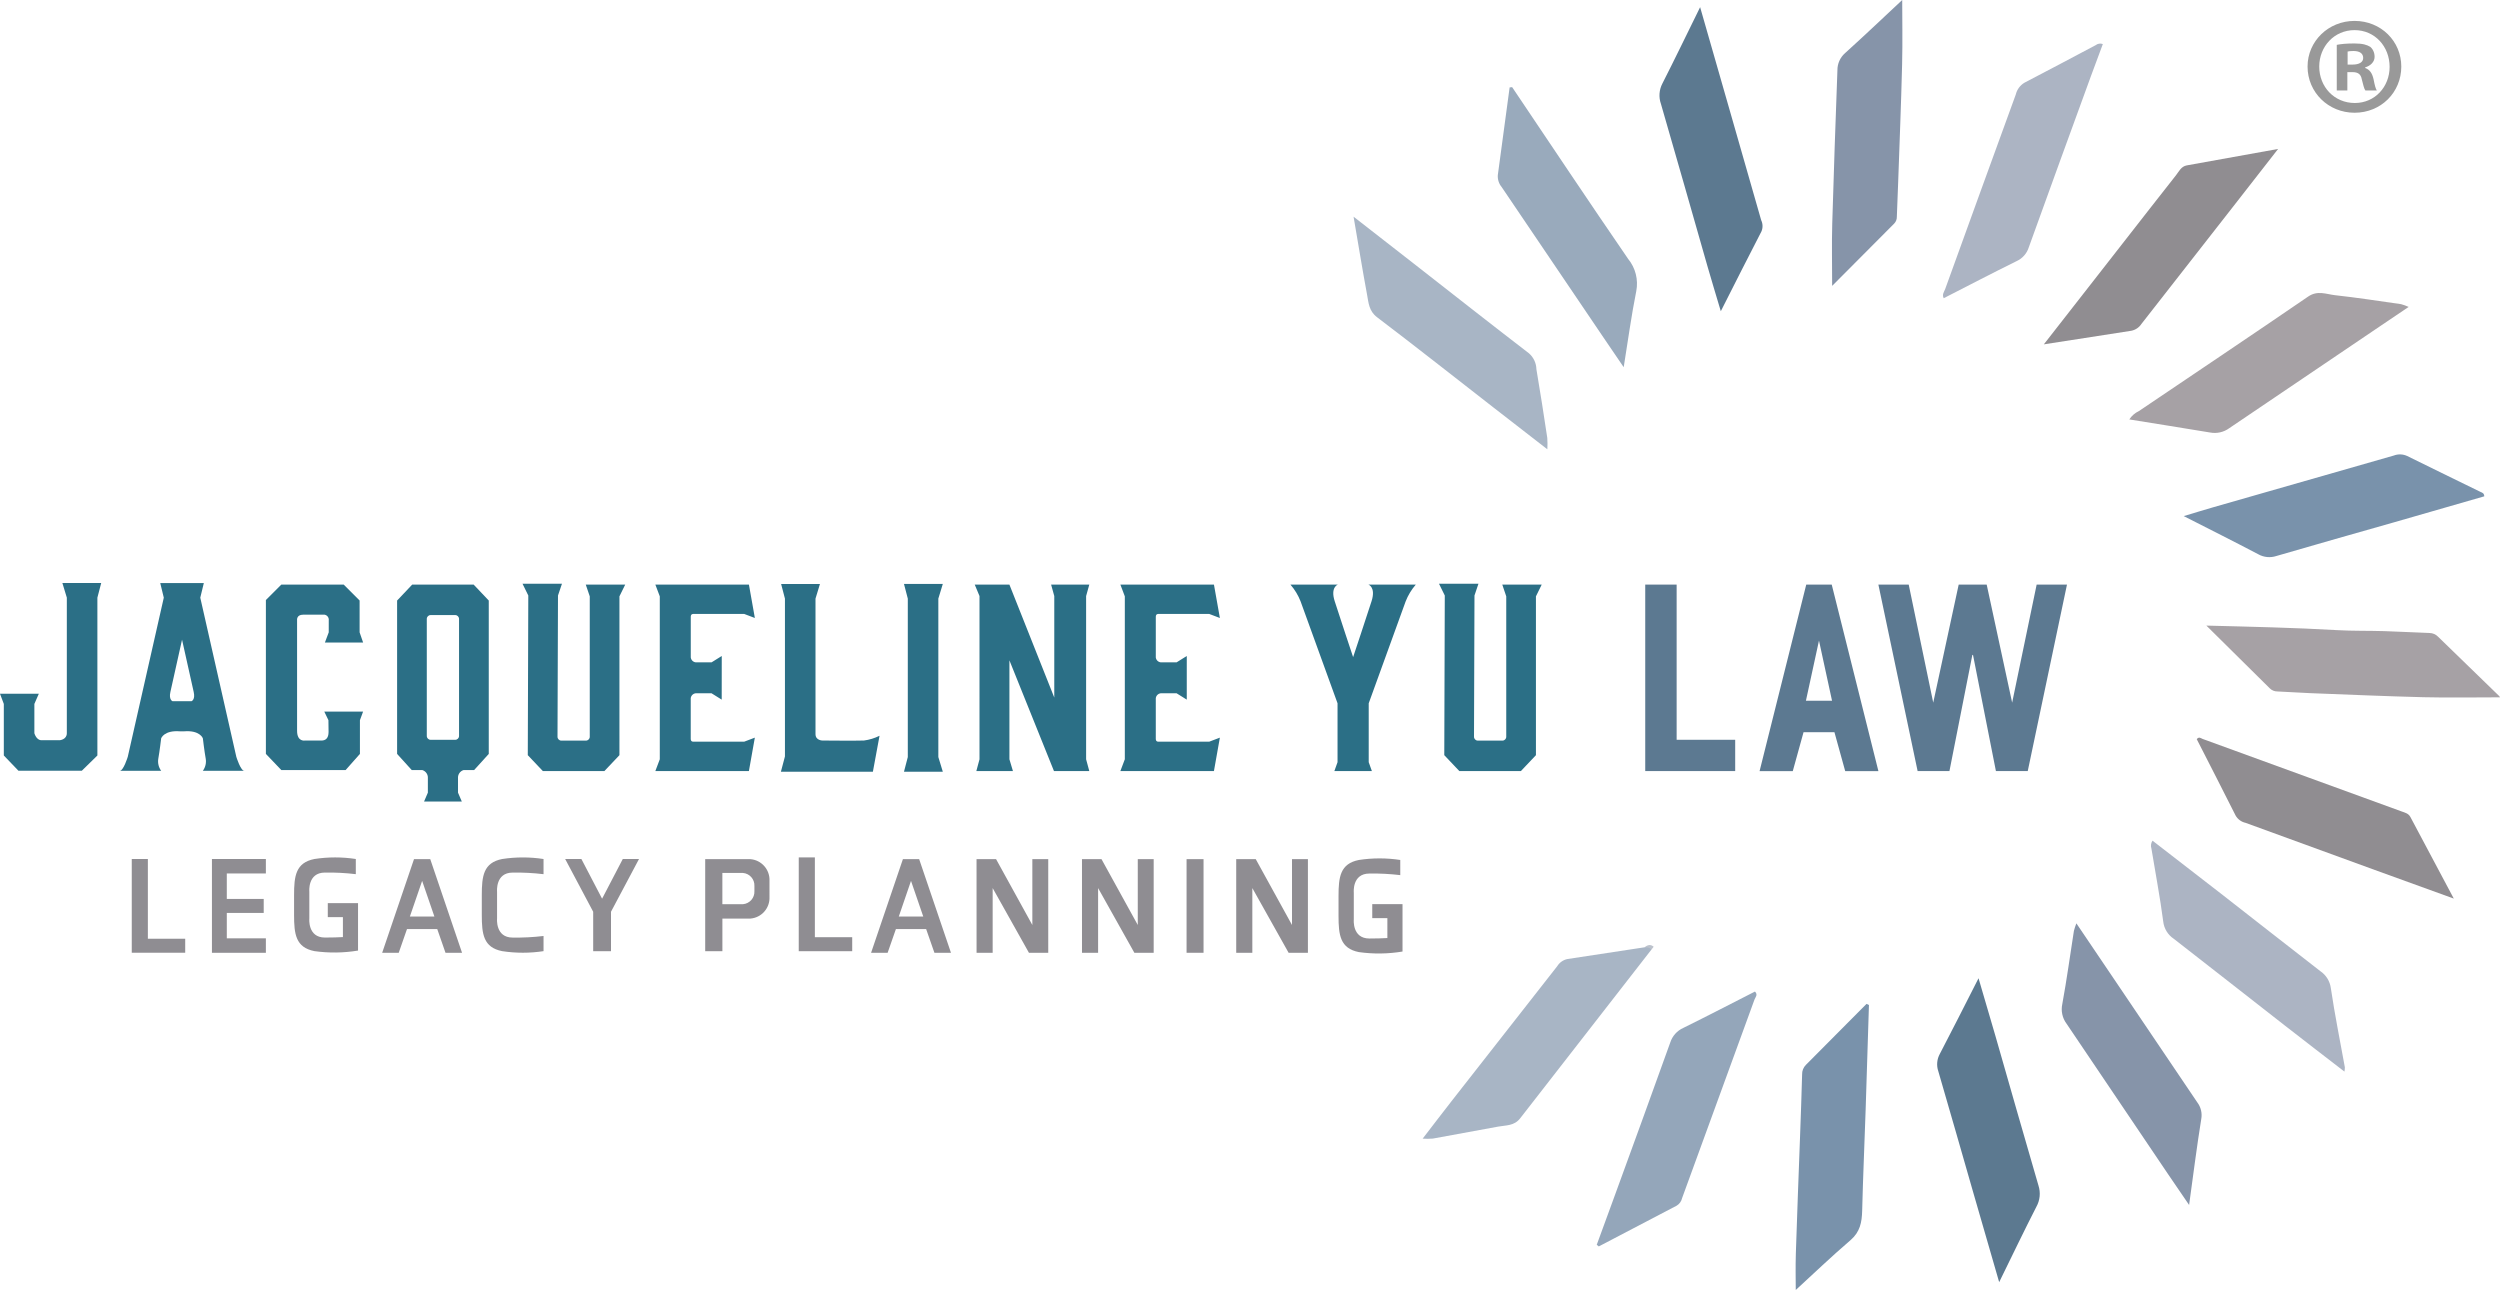 <?xml version="1.0" encoding="UTF-8"?> <!-- Generator: Adobe Illustrator 13.0.0, SVG Export Plug-In . SVG Version: 6.00 Build 14948) --> <svg xmlns="http://www.w3.org/2000/svg" xmlns:xlink="http://www.w3.org/1999/xlink" version="1.1" id="Layer_1" x="0px" y="0px" width="450.008px" height="232.201px" viewBox="0 0 450.008 232.201" xml:space="preserve"> <g id="Group_879" transform="translate(-110.762 -61.057)"> <path id="Path_48" fill="#ACB4C3" d="M489.28,68.989c-0.715,1.921-1.435,3.82-2.128,5.727c-3.744,10.281-7.5,20.558-11.2,30.856 c-0.34,1.102-1.136,2.006-2.185,2.484c-4.396,2.166-8.735,4.433-13.129,6.68c-0.353-0.674,0.087-1.168,0.264-1.654 c4.22-11.681,8.457-23.355,12.712-35.025c0.211-0.884,0.771-1.646,1.553-2.111c4.292-2.224,8.556-4.509,12.83-6.764 C488.361,68.896,488.848,68.823,489.28,68.989z"></path> <path id="Path_49" fill="#A6A1A5" d="M544.326,116.304l-6.134,4.141c-8.722,5.887-17.439,11.782-26.152,17.684 c-0.991,0.727-2.239,1.01-3.448,0.782c-4.824-0.8-9.658-1.568-14.549-2.357c0.425-0.65,1.021-1.169,1.727-1.5 c10.165-6.865,20.355-13.689,30.477-20.62c1.692-1.158,3.253-0.414,4.84-0.239c3.971,0.438,7.917,1.05,11.872,1.612 C543.423,115.934,543.881,116.1,544.326,116.304z"></path> <path id="Path_50" fill="#5C7990" d="M416.79,62.347c1.859,6.483,3.578,12.48,5.3,18.477c1.897,6.622,3.794,13.244,5.689,19.865 c0.309,0.636,0.326,1.375,0.048,2.024c-2.4,4.626-4.738,9.288-7.313,14.366c-0.872-2.934-1.646-5.463-2.375-8 c-2.802-9.777-5.565-19.565-8.405-29.331c-0.423-1.204-0.327-2.529,0.265-3.659C412.245,71.672,414.396,67.209,416.79,62.347z"></path> <path id="Path_51" fill="#ACB4C3" d="M498.222,212.38c4.121,3.189,8.241,6.359,12.346,9.554c5.949,4.634,11.874,9.3,17.837,13.916 c1.056,0.704,1.756,1.831,1.919,3.09c0.7,4.765,1.667,9.491,2.52,14.233c0.004,0.259-0.023,0.518-0.079,0.771 c-3.654-2.822-7.219-5.554-10.758-8.314c-6.657-5.192-13.3-10.42-19.969-15.596c-1.056-0.703-1.747-1.838-1.888-3.1 c-0.571-4.393-1.412-8.752-2.124-13.127C497.866,213.329,497.938,212.801,498.222,212.38z"></path> <path id="Path_52" fill="#7992AB" d="M557.941,150.398c-5.38,1.55-10.8,3.119-16.219,4.67c-7.063,2.02-14.142,4-21.188,6.066 c-1.099,0.368-2.302,0.25-3.307-0.325c-4.272-2.247-8.589-4.408-13.386-6.852c2.079-0.625,3.678-1.123,5.281-1.583 c10.842-3.106,21.686-6.211,32.526-9.317c0.784-0.301,1.657-0.271,2.419,0.083c4.393,2.178,8.809,4.309,13.211,6.47 C557.541,149.736,557.914,149.798,557.941,150.398z"></path> <path id="Path_53" fill="#94A6BA" d="M398.18,285.126c1.032-2.822,2.063-5.646,3.1-8.469c3.393-9.317,6.8-18.629,10.14-27.963 c0.374-1.156,1.223-2.104,2.33-2.602c4.33-2.139,8.615-4.362,12.908-6.551c0.591,0.572,0.068,1.025-0.079,1.432 c-4.333,11.921-8.678,23.836-13.035,35.747c-0.122,0.565-0.472,1.062-0.968,1.358c-4.684,2.436-9.358,4.879-14.028,7.34 L398.18,285.126z"></path> <path id="Path_54" fill="#908D91" d="M478.658,123.042c5.056-6.475,9.771-12.514,14.487-18.552c3.1-3.964,6.182-7.937,9.3-11.883 c0.542-0.686,0.926-1.594,1.938-1.778c5.303-0.956,10.603-1.909,16.446-2.961c-2.945,3.775-5.543,7.114-8.146,10.446 c-5.478,7.01-10.958,14.021-16.44,21.032c-0.42,0.652-1.087,1.104-1.848,1.251C489.315,121.383,484.235,122.175,478.658,123.042z"></path> <path id="Path_55" fill="#A8B5C5" d="M354.408,100.062c3.841,2.993,7.34,5.714,10.833,8.441 c6.908,5.394,13.793,10.82,20.745,16.157c0.824,0.725,1.31,1.761,1.334,2.858c0.707,4.115,1.331,8.244,1.959,12.371 c0.047,0.68,0.05,1.362,0.011,2.043c-3.449-2.678-6.591-5.107-9.724-7.544c-6.969-5.421-13.9-10.892-20.93-16.23 c-1.476-1.119-1.524-2.606-1.8-4.066C356.007,109.613,355.276,105.115,354.408,100.062z"></path> <path id="Path_56" fill="#8694A9" d="M504.808,277.953c-1.461-2.141-2.624-3.824-3.771-5.521 c-6.091-9.037-12.187-18.069-18.286-27.101c-0.763-1.021-1.042-2.321-0.766-3.563c0.8-4.364,1.398-8.769,2.086-13.151 c0.117-0.461,0.267-0.914,0.446-1.354c3.014,4.459,5.897,8.717,8.771,12.979c4.329,6.414,8.659,12.83,12.991,19.242 c0.653,0.86,0.912,1.959,0.712,3.02C506.196,267.447,505.572,272.421,504.808,277.953z"></path> <path id="Path_57" fill="#99AABC" d="M382.95,76.741c6.943,10.311,13.835,20.662,20.875,30.911 c1.335,1.625,1.873,3.763,1.468,5.827c-0.88,4.379-1.475,8.816-2.26,13.676c-1.44-2.119-2.659-3.9-3.866-5.68 c-6.033-8.916-12.066-17.832-18.1-26.748c-0.5-0.6-0.749-1.371-0.694-2.15c0.712-5.26,1.421-10.521,2.126-15.782L382.95,76.741z"></path> <path id="Path_58" fill="#A6A1A5" d="M560.758,186.578c-4.544,0-9.155,0.092-13.767-0.021c-6.831-0.168-13.657-0.474-20.484-0.735 c-1.934-0.076-3.861-0.222-5.8-0.301c-0.517,0.006-1.015-0.197-1.38-0.564c-3.709-3.68-7.427-7.352-11.411-11.291 c8.126,0.206,15.826,0.373,23.52,0.816c2.836,0.164,5.686,0.094,8.525,0.179c2.709,0.082,5.415,0.245,8.124,0.335 c0.583,0.01,1.141,0.253,1.541,0.674c3.657,3.556,7.317,7.111,10.98,10.66C560.736,186.449,560.792,186.634,560.758,186.578z"></path> <path id="Path_59" fill="#A8B5C5" d="M408.001,232.017c-7.871,10.107-15.738,20.219-23.6,30.336c-1.082,1.4-2.563,1.234-3.977,1.5 c-3.916,0.725-7.832,1.453-11.753,2.154c-0.608,0.049-1.222,0.053-1.828,0.011c1.888-2.45,3.626-4.737,5.397-7 c6.272-8.009,12.544-16.019,18.816-24.026c0.403-0.662,1.059-1.131,1.813-1.3c4.638-0.711,9.272-1.417,13.909-2.118 C407.282,231.447,407.891,231.048,408.001,232.017z"></path> <path id="Path_60" fill="#908D91" d="M552.453,222.806c-5.013-1.816-9.6-3.471-14.188-5.141 c-7.763-2.828-15.521-5.658-23.281-8.491c-0.758-0.161-1.411-0.636-1.8-1.306c-2.312-4.607-4.67-9.191-7-13.758 c0.397-0.521,0.773-0.146,1.063-0.039c11.948,4.336,23.891,8.688,35.822,13.051c0.6,0.22,1.224,0.345,1.572,1 C547.165,212.891,549.705,217.647,552.453,222.806z"></path> <path id="Path_61" fill="#5C7990" d="M466.904,237.145c1.104,3.772,2.091,7.081,3.045,10.399c2.581,8.974,5.122,17.959,7.745,26.92 c0.413,1.271,0.272,2.658-0.382,3.824c-2.229,4.35-4.335,8.762-6.693,13.563c-1.669-5.771-3.216-11.106-4.754-16.446 c-2.067-7.18-4.108-14.363-6.206-21.533c-0.35-1.031-0.248-2.162,0.28-3.114C462.231,246.386,464.444,241.97,466.904,237.145z"></path> <path id="Path_62" fill="#7992AB" d="M447.179,241.958c-0.2,6.291-0.385,12.582-0.596,18.873c-0.2,6.054-0.475,12.104-0.624,18.16 c-0.051,2.068-0.376,3.82-2.1,5.301c-3.474,2.979-6.781,6.152-9.854,8.968c0-1.655-0.063-4.114,0.015-6.569 c0.222-7.015,0.5-14.027,0.757-21.043c0.135-3.73,0.273-7.462,0.372-11.193c-0.021-0.645,0.228-1.268,0.686-1.721 c3.646-3.648,7.282-7.307,10.907-10.975L447.179,241.958z"></path> <path id="Path_63" fill="#8694A9" d="M453.166,61.057c0,3.3,0.084,7.461-0.019,11.619c-0.174,7.077-0.463,14.151-0.71,21.226 c-0.072,2.058-0.174,4.115-0.238,6.173c0.014,0.453-0.156,0.893-0.472,1.219c-3.725,3.733-7.447,7.474-11.172,11.221 c0-3.85-0.089-7.545,0.017-11.234c0.26-9.2,0.6-18.395,0.932-27.59c-0.01-1.165,0.483-2.278,1.354-3.054 C446.524,67.324,450.103,63.917,453.166,61.057z"></path> <path id="Path_64" fill="#BCC2CC" d="M408.003,232.018c-0.286-0.483-0.777-0.399-1.226-0.44c0.53-0.426,1.08-0.609,1.653-0.1 C408.443,231.49,408.152,231.833,408.003,232.018z"></path> <g id="Group_827" transform="translate(110.762 166)"> <path id="Path_65" fill="#2B6F86" d="M11.229,0.001h6.988L17.53,2.636v28.41l-2.807,2.75h-11.4l-2.636-2.75v-9.279l-0.688-1.833 h6.988l-0.8,1.833v5.27c0,0,0.346,1.26,1.263,1.26h3.319c0,0,1.26-0.111,1.26-1.26V2.637L11.229,0.001z"></path> <path id="Path_66" fill="#2B6F86" d="M148.053,28.354c0,0-1.26,0-1.26-1.146v-24.4l0.8-2.635h-6.989l0.688,2.635V31.22 l-0.727,2.749h16.558l1.197-6.474c-0.881,0.439-1.828,0.729-2.807,0.857C154.318,28.411,148.053,28.354,148.053,28.354z"></path> <path id="Path_67" fill="#2B6F86" d="M168.904,2.806l0.803-2.635h-6.987l0.687,2.635v28.525l-0.687,2.636h6.988l-0.803-2.636 L168.904,2.806z"></path> <path id="Path_68" fill="#2B6F86" d="M44.023,33.801c-0.687,0.114-1.486-2.521-1.486-2.521L36.05,2.64l0.641-2.635h-7.847 l0.64,2.635L23,31.281c0,0-0.8,2.635-1.489,2.521h7.5c-0.459-0.626-0.645-1.411-0.516-2.178c0.229-1.26,0.516-3.666,0.516-3.666 s0.516-1.488,3.379-1.26h0.745c2.864-0.229,3.379,1.26,3.379,1.26s0.286,2.406,0.516,3.666c0.131,0.767-0.057,1.552-0.516,2.178 L44.023,33.801L44.023,33.801z M34.486,21.275h-3.437c0,0-0.688-0.267-0.382-1.642c0.305-1.375,2.1-9.432,2.1-9.432 s1.795,8.058,2.103,9.432c0.305,1.374-0.385,1.637-0.385,1.637L34.486,21.275z"></path> <path id="Path_69" fill="#2B6F86" d="M59.174,8.879l-0.688,1.833h6.874l-0.63-1.833V3.15l-2.861-2.864H50.639l-2.778,2.778v27.7 l2.778,2.907H62.21l2.578-2.907v-6.071l0.57-1.547h-6.985l0.745,1.547c0,0,0.025,0.973,0.025,2.119s-0.544,1.546-1.289,1.546 h-2.979c0,0-1.4,0.259-1.4-1.747V6.702c0,0-0.143-1,1.089-1h3.867c0.482,0.091,0.812,0.544,0.745,1.031L59.174,8.879z"></path> <path id="Path_70" fill="#2B6F86" d="M85.264,0.292H74.192L71.48,3.156v27.61l2.637,2.907h1.907 c0.632,0.197,1.043,0.805,0.993,1.465v2.6L76.33,39.34h6.8l-0.688-1.603v-2.6c-0.049-0.66,0.362-1.268,0.993-1.465h1.909 l2.635-2.907V3.156L85.264,0.292z M82.629,27.538c0,0.379-0.31,0.688-0.688,0.688l0,0h-4.43c-0.379,0-0.687-0.309-0.687-0.688l0,0 V6.459c0-0.379,0.308-0.687,0.687-0.687h4.43c0.38,0,0.688,0.308,0.688,0.687V27.538z"></path> <path id="Path_71" fill="#2B6F86" d="M95.003,30.99l2.712,2.863h11.075l2.711-2.863V2.403l1.041-2.119h-7.103l0.719,2.119v25.28 c0,0.379-0.31,0.688-0.688,0.688l0,0h-4.43c-0.38,0-0.688-0.309-0.688-0.688l0,0L100.44,2.25l0.716-2.119h-7.1l1.04,2.119 L95.003,30.99z"></path> <path id="Path_72" fill="#2B6F86" d="M259.975,30.99l2.712,2.863h11.075l2.711-2.863V2.403l1.041-2.119h-7.1l0.716,2.119v25.28 c0,0.379-0.31,0.688-0.688,0.688l0,0h-4.43c-0.379,0-0.687-0.309-0.687-0.688l0,0l0.086-25.433l0.716-2.119h-7.103l1.041,2.119 L259.975,30.99z"></path> <path id="Path_73" fill="#2B6F86" d="M129.917,13.137l-1.833,1.146h-2.636c-0.548,0.055-1.036-0.334-1.107-0.877V6.072 c0-0.573,0.5-0.5,0.5-0.5h9.127l1.909,0.725l-1.069-6.014h-16.844l0.8,2.119V31.73l-0.8,2.12h16.841l1.069-6.015l-1.909,0.725 h-9.131c0,0-0.5,0.076-0.5-0.5v-7.332c0.068-0.545,0.562-0.934,1.105-0.879h2.638l1.833,1.146L129.917,13.137z"></path> <path id="Path_74" fill="#2B6F86" d="M213.624,13.137l-1.833,1.146h-2.638c-0.546,0.055-1.034-0.334-1.105-0.877V6.072 c0-0.573,0.5-0.5,0.5-0.5h9.126l1.909,0.725l-1.069-6.014h-16.843l0.8,2.119V31.73l-0.8,2.12h16.841l1.069-6.015l-1.909,0.725 h-9.126c0,0-0.5,0.076-0.5-0.5v-7.332c0.07-0.545,0.562-0.934,1.105-0.879h2.638l1.833,1.146L213.624,13.137z"></path> <path id="Path_75" fill="#2B6F86" d="M175.455,0.287h6.241l8.077,20.335V2.349l-0.57-2.062h6.874l-0.573,2.062v29.385l0.573,2.119 h-6.358l-8.021-19.934v17.813l0.633,2.119h-6.587l0.57-2.119V2.349L175.455,0.287z"></path> <path id="Path_76" fill="#2B6F86" d="M243.563,33.854h3.38l-0.57-1.601v-10.6c0,0,6.014-16.614,6.644-18.332 c0.434-1.11,1.053-2.137,1.833-3.036h-8.534c0,0,1.375,0.458,0.572,2.979s-3.322,10.081-3.322,10.081s-2.52-7.561-3.319-10.081 c-0.805-2.52,0.57-2.979,0.57-2.979h-8.535c0.781,0.899,1.401,1.926,1.833,3.036c0.633,1.718,6.646,18.332,6.646,18.332v10.6 l-0.573,1.601H243.563z"></path> </g> <g id="Group_828" transform="translate(406.91 166.286)"> <path id="Path_77" fill="#5C7991" d="M0,0v33.567h16.192v-5.633H5.652V0H0z"></path> <path id="Path_78" fill="#5C7991" d="M33.57,0.005h-4.589l-8.4,33.568h5.977l1.938-7.008h5.559l1.939,7.008h5.977L33.57,0.005z M31.275,20.905h-2.351l2.351-10.826l2.349,10.826H31.275z"></path> <path id="Path_79" fill="#5C7991" d="M59,12.659l4.124,20.908h5.729L75.915,0h-5.459l-4.411,21.25L61.463,0h-5.041l-4.582,21.25 L47.426,0h-5.459l7.063,33.567h5.728l4.124-20.908H59z"></path> </g> <g id="Group_829" transform="translate(134.479 215.385)"> <path id="Path_80" fill="#8F8D92" d="M0,0.297h2.9v14.354h6.721v2.521H0V0.297z"></path> <path id="Path_81" fill="#8F8D92" d="M120.062,0.011h2.9V14.37h6.721v2.52h-9.623L120.062,0.011z"></path> <path id="Path_82" fill="#8F8D92" d="M23.753,9.997h-6.645v4.583h7.033v2.6h-9.709V0.297h9.709v2.601h-7.033V7.48h6.645V9.997z"></path> <path id="Path_83" fill="#8F8D92" d="M35.287,8.239v2.521h2.721v3.591c-0.852,0.047-1.925,0.084-3.237,0.084 c-3.147,0-2.807-3.438-2.807-3.438v-4.82c0,0-0.343-3.438,2.807-3.438c1.856-0.028,3.715,0.065,5.559,0.287v-2.73 c-2.468-0.378-4.979-0.378-7.447,0c-3.38,0.668-3.666,3.074-3.666,6.512v3.559c0,3.438,0.286,5.846,3.666,6.514 c2.606,0.363,5.252,0.33,7.848-0.102V8.243L35.287,8.239z"></path> <path id="Path_84" fill="#8F8D92" d="M68.564,2.741c1.854-0.029,3.713,0.066,5.557,0.287V0.297c-2.468-0.378-4.979-0.378-7.447,0 c-3.379,0.668-3.666,3.074-3.666,6.511v3.561c0,3.439,0.287,5.845,3.666,6.513c2.468,0.378,4.979,0.378,7.447,0v-2.729 c-1.844,0.221-3.7,0.314-5.557,0.287c-3.149,0-2.808-3.438-2.808-3.438l0,0V6.18l0,0C65.759,6.179,65.418,2.741,68.564,2.741z"></path> <path id="Path_85" fill="#8F8D92" d="M53.73,0.321h-2.925l-5.729,16.854h2.979l1.49-4.271h5.442l1.486,4.271h2.979L53.73,0.321z M50.064,10.646l2.205-6.414l2.205,6.414H50.064z"></path> <path id="Path_86" fill="#8F8D92" d="M141.734,0.321h-2.924l-5.729,16.854h2.979l1.49-4.271h5.441l1.49,4.271h2.979L141.734,0.321 z M138.07,10.646l2.197-6.412l2.205,6.416L138.07,10.646z"></path> <path id="Path_87" fill="#8F8D92" d="M84.664,16.89h1.6v-7.1l5.041-9.49h-2.921l-3.723,7.141L80.938,0.3h-2.921l5.041,9.49v7.1 H84.664z"></path> <path id="Path_88" fill="#8F8D92" d="M111.355,0.321h-8.134V16.89h3.095v-5.871h5.039c2.015-0.162,3.533-1.891,3.438-3.908V4.234 C114.89,2.216,113.368,0.485,111.355,0.321z M112.08,6.077c0.059,1.215-0.857,2.257-2.069,2.355h-3.7V2.805h3.7 c1.212,0.099,2.127,1.14,2.069,2.354V6.077z"></path> <path id="Path_89" fill="#8F8D92" d="M152.063,0.321h3.516l6.529,11.853V0.321h2.862v16.854h-3.475l-6.53-11.646v11.646h-2.897 L152.063,0.321z"></path> <path id="Path_90" fill="#8F8D92" d="M171.043,0.321h3.513l6.53,11.853V0.321h2.864v16.854h-3.478l-6.527-11.646v11.646h-2.9 L171.043,0.321z"></path> <path id="Path_91" fill="#8F8D92" d="M198.805,0.321h3.516l6.527,11.853V0.321h2.864v16.854h-3.475l-6.53-11.646v11.646h-2.9 L198.805,0.321z"></path> <rect id="Rectangle_6" x="189.869" y="0.321" fill="#8F8D92" width="3.055" height="16.854"></rect> <path id="Path_92" fill="#8F8D92" d="M223.293,8.413v2.52h2.721v3.59c-0.851,0.047-1.925,0.084-3.234,0.084 c-3.15,0-2.809-3.437-2.809-3.437V6.351c0,0-0.344-3.438,2.809-3.438c1.854-0.029,3.712,0.066,5.556,0.285V0.469 c-2.468-0.378-4.979-0.378-7.447,0c-3.379,0.668-3.666,3.074-3.666,6.511v3.563c0,3.438,0.287,5.842,3.666,6.511 c2.606,0.364,5.252,0.331,7.851-0.103V8.416L223.293,8.413z"></path> </g> </g> <path fill="#999999" d="M432.24,11.981c0,4.655-3.655,8.313-8.411,8.313c-4.708,0-8.46-3.662-8.46-8.313 c0-4.561,3.752-8.217,8.46-8.217C428.59,3.764,432.24,7.42,432.24,11.981 M417.47,11.981c0,3.653,2.708,6.56,6.409,6.56 c3.604,0,6.258-2.907,6.258-6.506c0-3.665-2.654-6.612-6.309-6.612C420.173,5.422,417.47,8.369,417.47,11.981 M422.53,16.286h-1.905 V8.073c0.753-0.154,1.805-0.25,3.155-0.25c1.557,0,2.262,0.25,2.856,0.599c0.448,0.353,0.799,1.003,0.799,1.808 c0,0.897-0.702,1.6-1.7,1.901v0.102c0.801,0.297,1.254,0.896,1.506,2.001c0.242,1.25,0.392,1.749,0.598,2.052h-2.062 c-0.24-0.302-0.394-1.051-0.645-2c-0.156-0.903-0.651-1.305-1.701-1.305h-0.899v3.304H422.53z M422.578,11.625h0.902 c1.054,0,1.901-0.352,1.901-1.194c0-0.754-0.555-1.251-1.75-1.251c-0.498,0-0.858,0.045-1.054,0.095V11.625z"></path> </svg> 